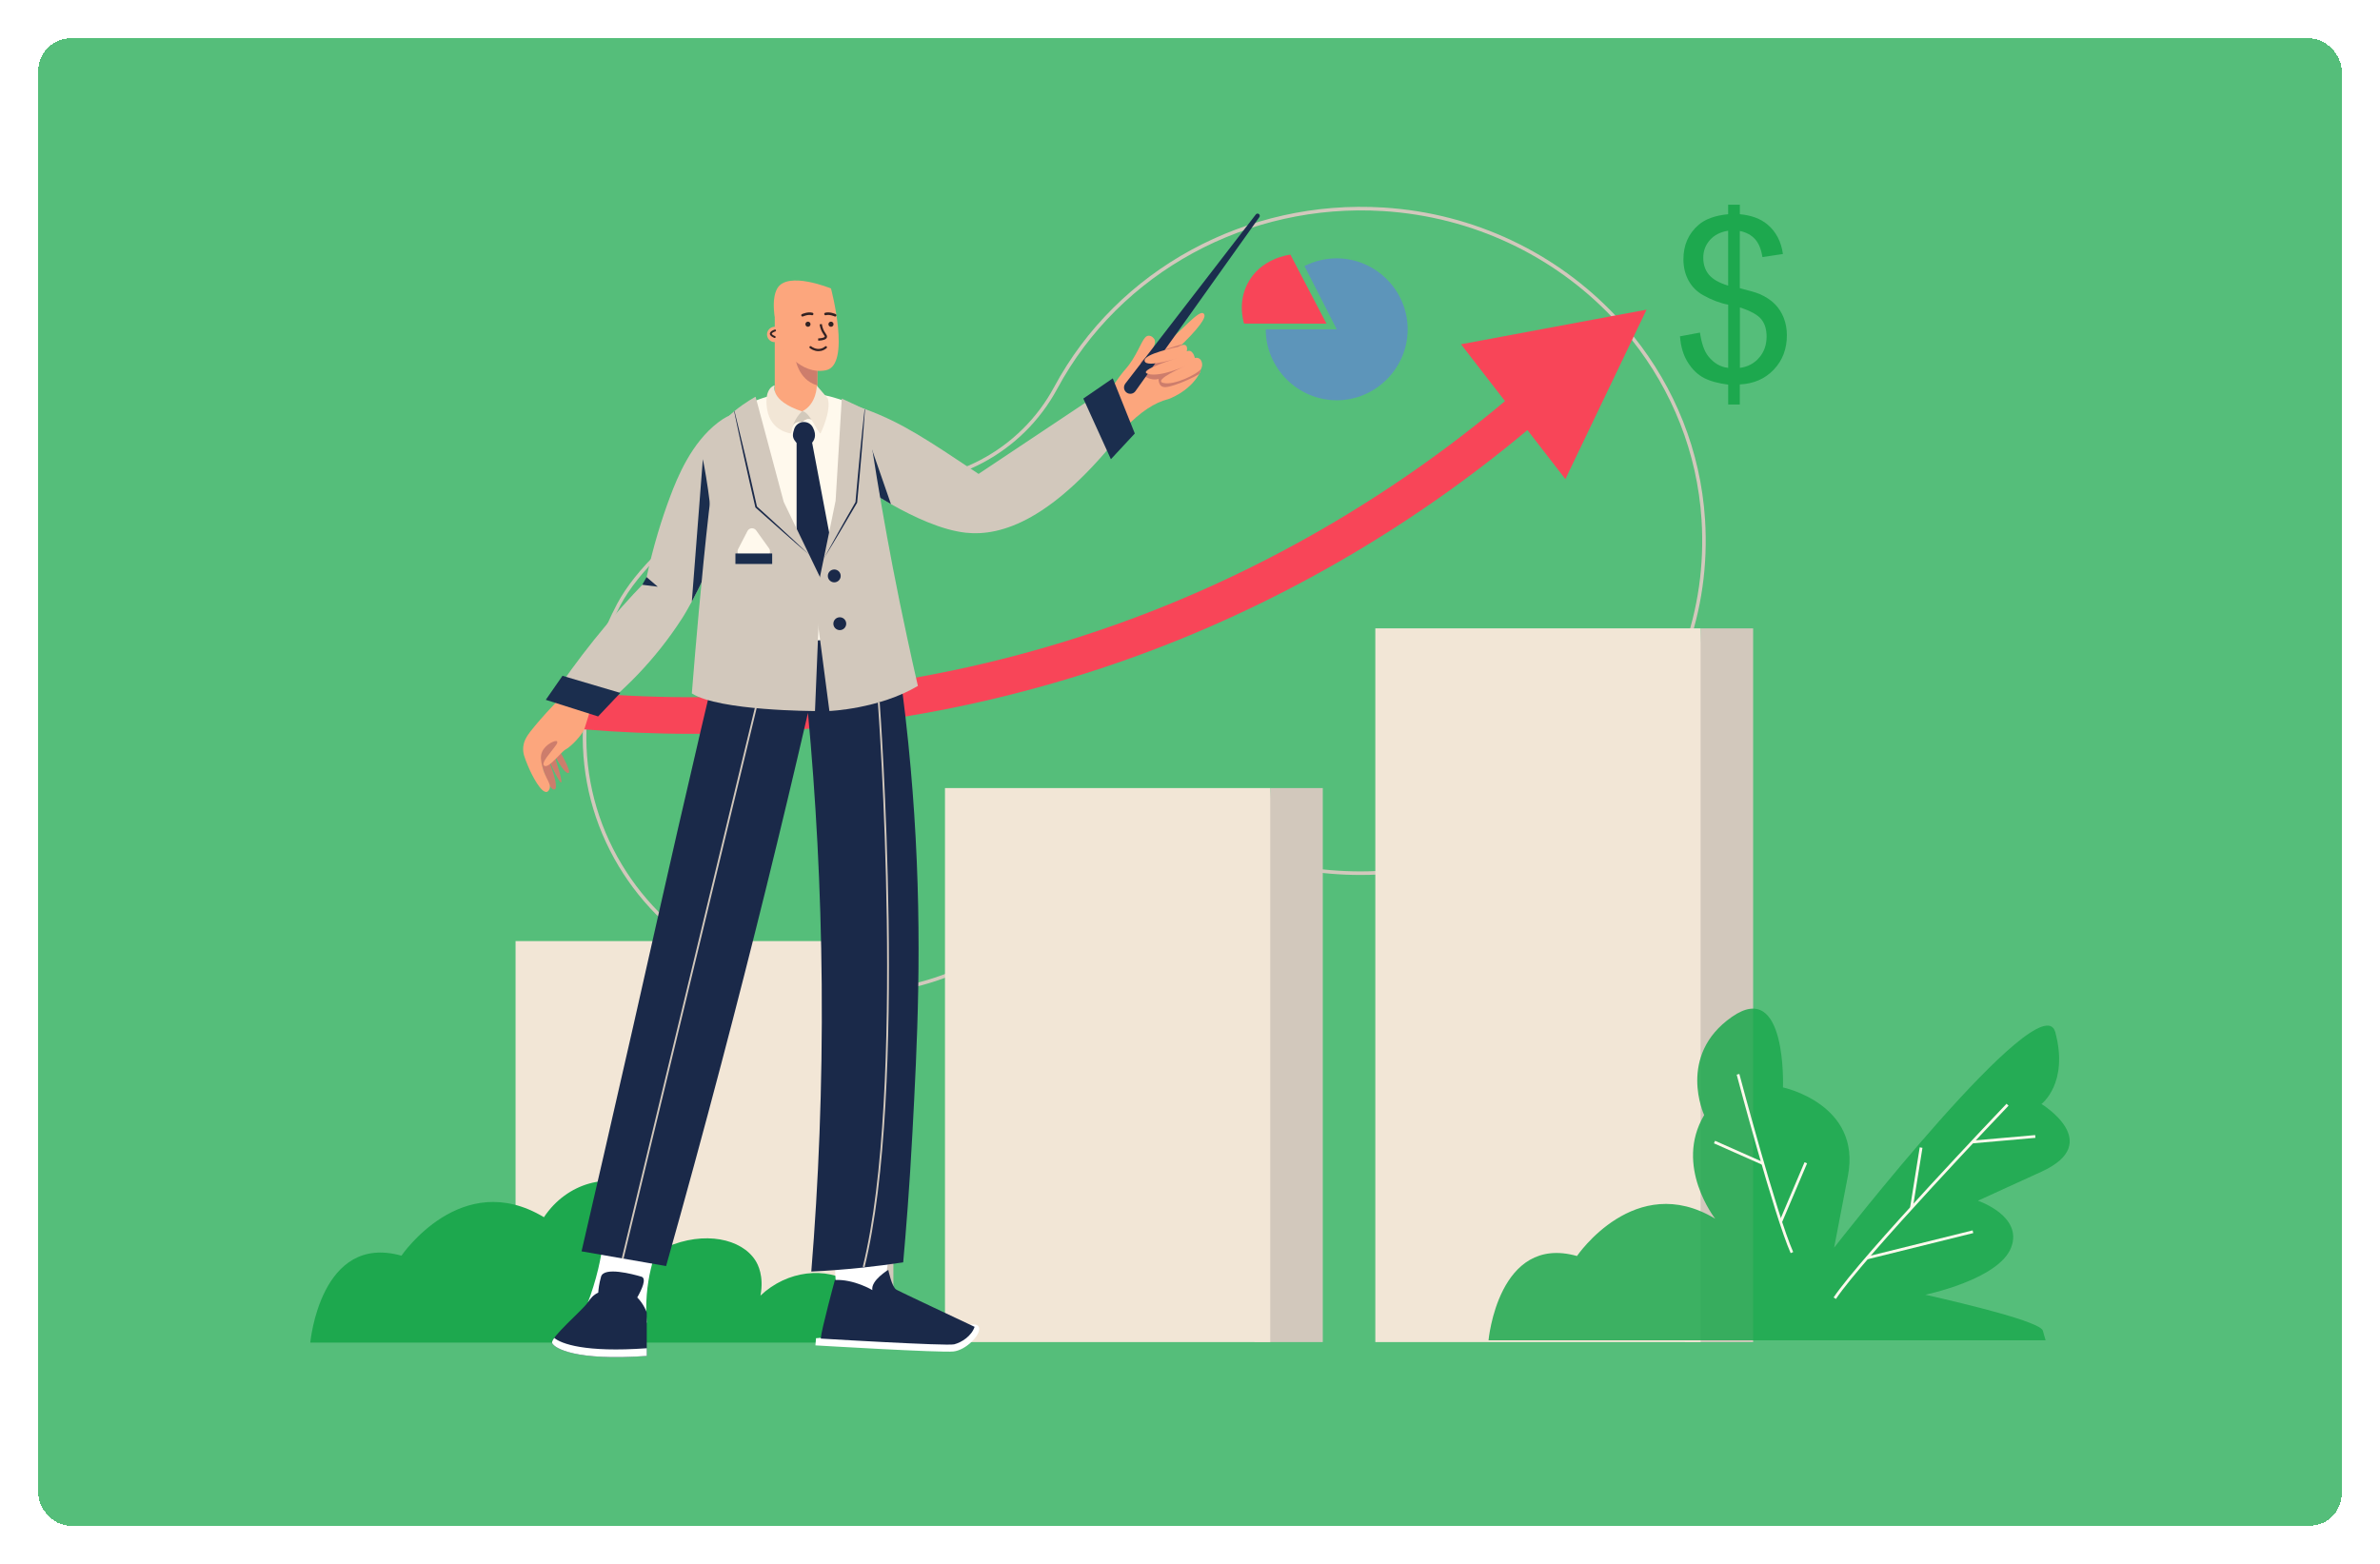 <svg width="744" height="489" viewBox="0 0 744 489" fill="none" xmlns="http://www.w3.org/2000/svg">
<g filter="url(#filter0_d_2920_55074)">
<rect x="12" y="6" width="720" height="465" rx="10" fill="#1DA84E" fill-opacity="0.75" shape-rendering="crispEdges"/>
<path d="M533.005 156.413C531.632 134.953 523.524 115.228 510.698 99.208C508.885 96.94 506.985 94.75 504.984 92.638C486.75 73.337 461.131 60.669 432.481 58.879C389.703 56.203 349.303 78.212 329.563 114.938C318.841 134.875 297.185 146.264 274.375 143.948C271.502 143.65 268.606 143.517 265.71 143.517C251.314 143.517 236.605 147.065 222.681 153.956C211.841 159.325 198.513 172.213 192.964 182.692C188.129 191.828 184.926 201.232 183.341 210.619C182.689 214.418 182.32 218.217 182.202 221.993C181.763 237.016 185.523 251.71 193.458 264.888C208.372 289.653 236.009 305.021 265.576 305.021C290.199 305.021 313.433 294.574 329.335 276.356C343.66 259.936 367.404 253.876 388.432 261.278C400.237 265.438 412.646 267.542 425.315 267.542C455.675 267.542 484.804 255.053 505.227 233.272C524.976 212.221 534.826 184.921 533.005 156.413ZM504.427 232.511C484.215 254.057 455.385 266.427 425.323 266.427C412.772 266.427 400.496 264.339 388.808 260.226C382.71 258.075 376.391 257.047 370.127 257.047C354.358 257.047 338.966 263.617 328.495 275.618C312.813 293.601 289.877 303.915 265.576 303.915C236.393 303.915 209.117 288.742 194.408 264.316C186.59 251.333 182.893 236.883 183.325 222.087C183.427 218.312 183.812 214.513 184.463 210.706C186.033 201.467 189.204 192.205 193.953 183.21C199.4 172.904 212.5 160.236 223.175 154.953C239.705 146.766 257.382 143.344 274.265 145.063C297.522 147.418 319.602 135.809 330.544 115.472C350.088 79.122 390.08 57.349 432.418 59.994C460.518 61.752 485.683 74.067 503.689 92.89C505.973 95.26 508.139 97.748 510.188 100.331C522.668 116.1 530.564 135.456 531.914 156.499C533.704 184.686 523.947 211.679 504.427 232.511Z" fill="#D2C8BC"/>
<path d="M279.274 288.216V413.575H259.494L262.854 288.216H279.274Z" fill="#D2C8BC"/>
<path d="M262.854 288.216H161.168V413.567H262.854V288.216Z" fill="#F2E6D6"/>
<path d="M413.511 240.375V413.575H392.13L397.091 240.375H413.511Z" fill="#D2C8BC"/>
<path d="M397.09 240.375H295.404V413.575H397.09V240.375Z" fill="#F2E6D6"/>
<path d="M548.038 190.447V413.575H526.657L531.618 190.447H548.038Z" fill="#D2C8BC"/>
<path d="M531.617 190.447H429.931V413.575H531.617V190.447Z" fill="#F2E6D6"/>
<path d="M514.71 90.817C513.367 93.612 512.033 96.414 510.691 99.208C510.518 99.577 510.338 99.954 510.165 100.315C503.226 114.804 496.28 129.302 489.349 143.784C485.393 138.674 481.445 133.564 477.481 128.454C440.496 159.443 397.914 183.924 352.711 200.023C302.688 217.833 255.718 223.421 216.48 223.421C204.683 223.421 193.592 222.911 183.318 222.079C182.949 222.056 182.572 222.016 182.203 221.985C182.313 218.209 182.69 214.418 183.341 210.611C183.71 210.643 184.087 210.674 184.456 210.698C227.634 214.159 285.757 211.718 348.88 189.246C392.945 173.555 434.444 149.663 470.472 119.396C465.888 113.47 461.304 107.552 456.72 101.626C472.371 98.706 488.022 95.786 503.666 92.866C504.098 92.78 504.537 92.701 504.977 92.623C508.226 92.026 511.468 91.422 514.71 90.817Z" fill="#F84558"/>
<path d="M540.242 120.448V114.247C537.142 113.855 534.622 113.164 532.676 112.159C530.737 111.162 529.057 109.545 527.644 107.316C526.231 105.087 525.407 102.364 525.18 99.145L531.42 97.976C531.899 101.304 532.754 103.753 533.971 105.315C535.713 107.52 537.809 108.753 540.242 109.004V89.255C537.691 88.769 535.085 87.788 532.417 86.288C530.439 85.182 528.916 83.659 527.848 81.704C526.781 79.75 526.247 77.537 526.247 75.056C526.247 70.645 527.809 67.074 530.933 64.342C533.021 62.505 536.121 61.375 540.234 60.967V58H543.884V60.967C547.487 61.312 550.352 62.372 552.463 64.138C555.171 66.391 556.804 69.483 557.353 73.408L550.941 74.373C550.572 71.94 549.81 70.072 548.649 68.777C547.487 67.482 545.894 66.626 543.876 66.21V84.099C547 84.883 549.065 85.488 550.077 85.927C552.008 86.775 553.578 87.811 554.795 89.028C556.011 90.244 556.945 91.697 557.605 93.368C558.256 95.048 558.586 96.861 558.586 98.816C558.586 103.109 557.22 106.696 554.481 109.569C551.749 112.442 548.209 113.98 543.869 114.184V120.456H540.242V120.448ZM540.242 66.132C537.833 66.501 535.925 67.466 534.536 69.028C533.147 70.59 532.448 72.442 532.448 74.577C532.448 76.689 533.037 78.463 534.222 79.883C535.407 81.304 537.409 82.442 540.234 83.298V66.132H540.242ZM543.9 109.004C546.31 108.706 548.303 107.662 549.881 105.864C551.451 104.075 552.244 101.853 552.244 99.216C552.244 96.963 551.686 95.158 550.572 93.784C549.457 92.419 547.236 91.194 543.9 90.111V109.004Z" fill="#1DA84E"/>
<path d="M536.183 375.012C536.183 375.012 523.224 358.592 532.729 342.603C532.729 342.603 524.087 324.024 541.371 311.928C558.655 299.833 557.36 333.961 557.36 333.961C557.36 333.961 581.99 339.149 577.665 361.614C573.348 384.078 573.348 384.078 573.348 384.078C573.348 384.078 638.159 300.688 642.484 316.677C646.801 332.666 638.167 339.142 638.167 339.142C638.167 339.142 658.041 351.237 638.167 360.311C618.293 369.384 618.293 369.384 618.293 369.384C618.293 369.384 632.555 374.141 628.662 384.078C624.776 394.015 601.872 398.772 601.872 398.772C615.436 401.849 637.782 407.264 638.599 410.004C638.606 410.043 638.897 411.04 639.462 413.026H465.32C465.32 413.026 468.342 379.753 492.973 386.668C492.973 386.676 511.12 359.887 536.183 375.012Z" fill="#1DA84E" fill-opacity="0.85"/>
<path d="M559.774 385.774C554.633 374.212 543.016 330.413 542.898 329.974L543.73 329.754C543.848 330.194 555.449 373.929 560.559 385.428L559.774 385.774Z" fill="#FFF9ED"/>
<path d="M536.141 350.65L535.791 351.439L550.878 358.136L551.229 357.347L536.141 350.65Z" fill="#FFF9ED"/>
<path d="M564.107 357.357L556.25 375.852L557.045 376.189L564.901 357.695L564.107 357.357Z" fill="#FFF9ED"/>
<path d="M573.917 400.098L573.195 399.619C581.759 386.77 626.797 339.542 627.253 339.071L627.881 339.667C627.425 340.138 582.442 387.312 573.917 400.098Z" fill="#FFF9ED"/>
<path d="M636.208 348.864L616.55 350.591L616.625 351.451L636.283 349.725L636.208 348.864Z" fill="#FFF9ED"/>
<path d="M600.114 352.706L597.101 371.516L597.953 371.653L600.967 352.843L600.114 352.706Z" fill="#FFF9ED"/>
<path d="M616.648 378.658L583.455 386.887L583.663 387.725L616.856 379.496L616.648 378.658Z" fill="#FFF9ED"/>
<path d="M170.037 374.541C177.328 363.545 190.696 360.452 199.29 365.648C208.27 371.072 208.34 383.293 208.333 383.897C220.208 378.701 231.857 381.26 236.158 388.089C236.888 389.251 238.874 392.861 237.728 399.039C246.103 391.142 258.175 389.831 266.613 395.302C275.828 401.276 276.432 412.578 276.479 413.732H97C97 413.732 100.116 379.439 125.5 386.566C125.5 386.566 144.205 358.953 170.037 374.541Z" fill="#1DA84E"/>
<path d="M417.865 96.948L407.787 77.183C410.895 75.598 414.341 74.766 417.826 74.766C430 74.75 440.031 84.75 440.047 96.916C440.063 109.09 430.063 119.122 417.897 119.137C405.731 119.153 395.691 109.153 395.676 96.987L417.865 96.948Z" fill="#5D95BA"/>
<path d="M414.655 95.181L403.391 73.612C402.645 73.698 393.996 74.86 389.985 82.67C387.065 88.36 388.517 93.863 388.894 95.158C397.481 95.165 406.068 95.173 414.655 95.181Z" fill="#F84558"/>
<path d="M375.19 110.291C375.096 110.519 374.986 110.747 374.853 110.974C371.596 116.634 365.261 118.761 365.23 118.769C365.222 118.769 365.238 118.769 365.23 118.769C360.983 119.828 356.47 122.78 351.674 127.787C349.053 126.045 346.439 124.294 343.817 122.552C345.921 117.623 348.221 114.083 349.987 111.712C351.949 109.075 352.436 108.973 353.974 106.547C356.729 102.191 357.396 98.965 359.108 98.949C359.9 98.942 360.756 99.617 360.984 100.331C361.415 101.697 359.908 103.714 359.673 105.048C359.531 105.825 359.61 105.951 359.61 105.951C359.94 105.66 360.654 105.033 361.541 104.232C370.332 96.312 374.743 91.03 376.172 91.948C376.329 92.05 376.391 92.183 376.47 92.34C376.65 92.717 377.121 94.185 369.641 101.563C369.162 102.034 368.778 102.403 368.582 102.591C368.582 102.607 376.47 107.136 375.19 110.291Z" fill="#FCA67D"/>
<path d="M375.19 110.292C375.096 110.519 374.986 110.747 374.852 110.974C372.89 112.042 370.3 113.337 367.301 114.334C364.774 115.174 363.675 115.221 362.961 114.632C362.294 114.075 362.176 113.125 362.176 112.466C361.642 112.607 360.74 112.748 359.711 112.466C359.036 112.277 358.032 112.003 357.639 111.084C357.27 110.213 357.686 109.326 357.796 109.122C357.019 108.73 356.603 108.298 356.556 107.827C356.477 107.011 357.514 106.084 359.68 105.048C360.229 104.781 360.849 104.515 361.548 104.24C363.612 103.416 366.305 102.529 369.648 101.579C369.013 102.207 368.589 102.607 368.589 102.607C368.589 102.607 376.469 107.136 375.19 110.292Z" fill="#CD7D6C"/>
<path d="M351.776 113.934L392.576 61.046C392.812 60.74 393.243 60.685 393.549 60.92C393.848 61.148 393.903 61.572 393.691 61.87L354.947 116.28C354.319 117.167 353.087 117.371 352.2 116.744C351.313 116.116 351.109 114.883 351.737 113.996C351.745 113.973 351.761 113.949 351.776 113.934Z" fill="#1B2E4E"/>
<path d="M368.205 102.466C368.205 102.466 357.169 104.632 357.821 106.901C358.472 109.169 368.527 105.818 368.527 105.818C368.527 105.818 355.003 109.821 358.896 110.904C362.789 111.987 370.576 108.416 370.576 108.416C370.576 108.416 360.191 112.85 363.653 113.714C367.114 114.577 374.257 110.904 375.332 109.499C376.408 108.094 375.599 105.386 373.519 105.927C373.519 105.927 372.923 102.945 370.992 103.84C371.007 103.84 371.886 100.409 368.205 102.466Z" fill="#FCA67D"/>
<path d="M351.298 128.368C329.312 156.554 313.096 161.766 301.887 160.542C294.438 159.725 285.71 155.683 278.52 151.594C277.304 150.903 276.126 150.212 275.012 149.529C268.638 145.66 264.125 142.237 263.968 142.159V119.75C265.279 120.134 267.79 120.895 270.859 122.049C282.021 126.217 289.737 131.374 305.906 142.159L347.279 114.577L351.298 128.368Z" fill="#D2C8BC"/>
<path d="M338.653 118.604L347.272 137.567L354.744 129.522C352.444 123.776 350.145 118.031 347.853 112.285C344.784 114.389 341.722 116.492 338.653 118.604Z" fill="#1B2E4E"/>
<path d="M278.513 151.594C277.297 150.903 276.119 150.212 275.005 149.529L270.853 129.514L278.513 151.594Z" fill="#1B2E4E"/>
<path d="M174.653 228.28C174.653 228.28 179.088 235.666 177.604 235.666C176.129 235.666 173.17 229.755 173.17 229.755C173.17 229.755 176.121 238.617 175.383 238.617C174.645 238.617 171.066 230.525 171.066 230.525C171.066 230.525 175.383 240.831 173.17 240.831C170.956 240.831 167.997 228.272 167.997 228.272L172.432 220.886C172.432 220.894 176.129 224.583 174.653 228.28Z" fill="#CD7D6C"/>
<path d="M175.391 212.024C171.977 215.431 169.277 218.484 167.267 220.886C164.905 223.712 163.79 225.29 163.57 227.534C163.39 229.426 163.955 230.792 165.046 233.445C166.412 236.749 169.253 242.032 170.956 241.569C171.365 241.459 171.576 241.051 171.694 240.831C172.605 239.096 170.36 237.385 169.481 233.445C169.135 231.899 168.821 230.486 169.481 229.01C170.564 226.6 173.782 225.235 174.143 225.784C174.277 225.988 174.229 226.326 173.916 226.797C172.44 229.01 168.743 232.707 170.219 233.445C171.694 234.183 175.391 229.01 176.867 228.272C178.342 227.534 182.039 223.837 182.777 221.624C183.515 219.411 185.729 212.024 185.729 212.024L177.605 208.328L175.391 212.024Z" fill="#FCA67D"/>
<path d="M231.794 130.503C231.739 134.051 231.291 136.406 231.291 136.406C230.091 147.12 227.084 157.214 223.874 165.518C223.584 166.256 223.301 166.986 223.003 167.692C222.736 168.375 222.453 169.05 222.179 169.702C221.676 170.903 221.166 172.049 220.664 173.155C219.047 176.742 217.5 179.756 216.26 182.056C216.252 182.064 216.252 182.072 216.252 182.08C216.252 182.088 216.252 182.088 216.252 182.088C214.526 185.282 213.372 187.088 213.372 187.088C204.424 201.051 194.063 210.659 186.065 216.828C181.528 215.266 176.999 213.704 172.462 212.142C176.308 206.373 180.704 200.282 185.727 194.011C191.214 187.158 196.661 181.067 201.865 175.698C204.149 164.67 207.045 155.785 209.432 149.404C211.755 143.211 216.103 132.457 224.518 126.045C228.725 122.842 230.24 123.533 230.632 123.776C231.864 124.53 231.849 126.861 231.794 130.503Z" fill="#D2C8BC"/>
<path d="M170.619 212.786C176.066 214.52 181.522 216.255 186.969 217.982C189.284 215.533 191.608 213.084 193.923 210.627L175.839 205.274L170.619 212.786Z" fill="#1B2E4E"/>
<path d="M223.012 167.685C222.745 168.367 222.463 169.042 222.188 169.694C221.685 170.895 221.175 172.041 220.673 173.148C219.056 176.735 217.51 179.749 216.27 182.049L219.715 137.559C219.715 137.559 222.949 152.865 223.012 167.685Z" fill="#1B2E4E"/>
<path d="M202.124 174.427L205.625 177.425L200.774 176.821L202.124 174.427Z" fill="#1B2E4E"/>
<path d="M255.083 412.375L254.91 414.604C254.91 414.604 294.313 416.966 298.088 416.511C301.856 416.064 305.922 411.896 306.095 409.674C306.267 407.445 303.261 408.16 303.261 408.16L255.083 412.375Z" fill="white"/>
<path d="M261.339 396.323C261.072 391.527 260.805 386.731 260.538 381.935C266.668 381.402 272.798 380.868 278.921 380.334C278.12 385.397 277.32 390.46 276.519 395.522C275.726 396.912 274.941 398.293 274.149 399.682C269.879 398.568 265.609 397.445 261.339 396.323Z" fill="white"/>
<path d="M304.667 408.811C303.694 411.723 300.546 413.717 298.262 414.282C297.124 414.564 286.74 414.117 276.622 413.599C273.098 413.418 269.613 413.23 266.552 413.057C260.79 412.735 256.567 412.484 256.567 412.484C256.685 411.009 257.776 406.472 258.851 402.288C259.322 400.428 259.793 398.638 260.17 397.218C260.657 395.389 260.994 394.157 260.994 394.157C266.991 393.882 272.697 397.32 272.697 397.32C272.187 394.29 277.682 390.993 277.682 390.993C277.682 390.993 278.757 396.307 280.178 397.163C280.248 397.21 280.374 397.273 280.554 397.367C280.923 397.555 281.504 397.846 282.258 398.207C282.721 398.434 283.247 398.685 283.828 398.96C284.361 399.219 284.934 399.486 285.547 399.777C286.08 400.036 286.638 400.295 287.211 400.569C287.768 400.836 288.341 401.111 288.937 401.386C289.942 401.864 290.986 402.359 292.03 402.853C298.294 405.828 304.667 408.811 304.667 408.811Z" fill="#1A2949"/>
<path d="M205.381 384.337C204.023 388.003 202.665 392.877 202.186 398.725C201.92 401.99 201.975 404.949 202.186 407.516C196.056 405.381 189.926 403.254 183.804 401.119C184.95 398.097 186.072 394.62 186.998 390.726C187.744 387.579 188.254 384.628 188.6 381.935C194.188 382.736 199.785 383.537 205.381 384.337Z" fill="white"/>
<path d="M183.797 401.119C184.636 399.863 185.484 398.827 187.015 398.121C187.07 397.218 187.258 395.373 187.894 393.128C188.796 389.934 197.799 392.328 200.5 393.128C202.258 393.646 200.586 397.202 199.204 399.628C201.3 401.708 202.179 404.314 202.179 404.314V417.9C179.793 419.502 173.404 415.499 172.604 413.905C171.811 412.312 182.203 403.521 183.797 401.119Z" fill="#1A2949"/>
<path d="M202.188 415.506V417.908C179.802 419.509 173.413 415.506 172.612 413.913C172.455 413.607 172.722 413.018 173.263 412.272C175.414 414.086 182.808 416.896 202.188 415.506Z" fill="white"/>
<path d="M181.795 385.208C190.602 386.739 199.416 388.27 208.223 389.808C214.079 369.063 219.824 347.996 225.46 326.607C235.271 289.354 244.282 252.762 252.571 216.875C255.004 243.005 256.613 271.372 256.872 301.685C257.147 333.906 255.852 363.969 253.615 391.527C258.615 391.292 263.866 390.899 269.329 390.326C273.85 389.855 278.191 389.282 282.343 388.654C283.198 379.102 284.321 365.209 285.216 348.435C286.683 321.042 288.426 288.554 285.789 248.46C284.643 231.035 282.351 207.205 277.319 178.901C263.034 180.816 243.827 181.491 228.992 180.502C221.637 211.106 215.813 236.192 211.81 253.641C206.747 275.689 204.267 286.984 197.886 315.108C191.096 344.989 185.492 369.267 181.795 385.208Z" fill="#1A2949"/>
<path d="M236.034 215.033L194.369 387.365L194.926 387.5L236.591 215.167L236.034 215.033Z" fill="#D2C8BC"/>
<path d="M270.271 390.161L269.714 390.02C283.332 334.966 274.518 214.803 274.423 213.602L274.996 213.563C275.091 214.764 283.913 335.021 270.271 390.161Z" fill="#D2C8BC"/>
<path d="M280.578 190.275C273.843 191.907 266.049 193.328 257.344 194.081C257.109 194.105 256.873 194.121 256.638 194.136C243.608 195.219 232.172 194.513 222.973 193.281C223.962 188.524 224.77 182.857 224.982 176.46C225.139 171.774 224.935 167.496 224.566 163.713C224.566 163.713 223.875 154.443 224.566 145.307V145.283C224.597 144.859 224.629 144.428 224.66 144.004C224.66 143.98 224.66 143.964 224.668 143.941C225.131 138.87 226.042 133.996 227.768 130.943C228.145 130.275 230.006 127.23 230.524 122.874C230.555 122.607 230.571 122.387 230.586 122.238C230.586 122.207 230.594 122.175 230.594 122.144C232.918 120.684 235.845 119.2 239.385 118.148C248.765 115.346 257.226 117.112 262.234 118.753C262.564 118.855 262.87 118.965 263.168 119.067C263.851 119.31 264.456 119.538 264.966 119.742C265.021 119.836 265.068 119.938 265.131 120.04C266.559 122.732 268.466 126.72 270.138 131.735C270.35 132.379 270.554 133.015 270.751 133.635C272.415 145.095 274.322 156.861 276.488 168.893C277.791 176.154 279.157 183.281 280.578 190.275Z" fill="#FFF9ED"/>
<path d="M255.774 93.369C255.704 98.133 255.641 102.898 255.57 107.662C255.539 109.93 255.507 112.199 255.476 114.475C255.445 116.704 255.413 118.941 255.382 121.17C255.248 121.508 253.741 124.993 250.186 125.739C247.125 126.382 243.836 124.734 242.195 121.586V93.369H255.774Z" fill="#FCA67D"/>
<path d="M255.561 107.662C255.53 109.93 255.498 112.199 255.467 114.475C249.352 112.74 248.575 105.762 248.575 105.762L255.561 107.662Z" fill="#CD7D6C"/>
<path d="M244.581 98.564C244.581 99.891 243.506 100.966 242.179 100.966C240.853 100.966 239.777 99.891 239.777 98.564C239.777 97.238 240.853 96.163 242.179 96.163C243.506 96.163 244.581 97.238 244.581 98.564Z" fill="#FDA57F"/>
<path d="M244.582 102.56C244.582 102.56 250.178 111.351 258.168 109.758C266.159 108.156 259.77 84.177 259.77 84.177C259.77 84.177 246.183 78.581 242.98 84.177C239.786 89.766 244.582 102.56 244.582 102.56Z" fill="#FCA67D"/>
<path d="M252.571 96.163C253.013 96.163 253.372 95.804 253.372 95.362C253.372 94.92 253.013 94.561 252.571 94.561C252.129 94.561 251.771 94.92 251.771 95.362C251.771 95.804 252.129 96.163 252.571 96.163Z" fill="#322223"/>
<path d="M259.77 96.163C260.213 96.163 260.571 95.805 260.571 95.363C260.571 94.921 260.213 94.562 259.77 94.562C259.328 94.562 258.97 94.921 258.97 95.363C258.97 95.805 259.328 96.163 259.77 96.163Z" fill="#322223"/>
<path d="M250.868 92.968C250.719 92.968 250.57 92.882 250.507 92.741C250.413 92.544 250.499 92.301 250.703 92.207C250.774 92.176 252.524 91.367 253.992 91.775C254.204 91.83 254.329 92.058 254.267 92.27C254.204 92.482 253.992 92.607 253.772 92.544C252.595 92.215 251.048 92.921 251.033 92.929C250.978 92.96 250.923 92.968 250.868 92.968Z" fill="#322223"/>
<path d="M261.071 92.968C261.016 92.968 260.953 92.96 260.906 92.929C260.891 92.921 259.352 92.215 258.167 92.544C257.955 92.607 257.735 92.482 257.672 92.27C257.61 92.058 257.735 91.838 257.947 91.775C259.423 91.367 261.165 92.168 261.236 92.207C261.432 92.301 261.519 92.537 261.432 92.741C261.369 92.882 261.228 92.968 261.071 92.968Z" fill="#322223"/>
<path d="M255.844 103.784C254.502 103.784 253.482 103.086 253.16 102.835C253.011 102.717 252.979 102.497 253.097 102.348C253.215 102.199 253.435 102.167 253.584 102.285C253.906 102.536 255.067 103.321 256.496 103.023C257.022 102.913 257.508 102.67 257.94 102.301C258.089 102.175 258.309 102.191 258.435 102.34C258.56 102.489 258.544 102.709 258.395 102.835C257.869 103.274 257.281 103.572 256.645 103.706C256.37 103.761 256.103 103.784 255.844 103.784Z" fill="#322223"/>
<path d="M255.787 100.511L255.748 99.813C257.648 99.711 257.82 99.303 257.828 99.255C257.859 99.153 257.71 98.934 257.53 98.667C257.389 98.463 257.232 98.227 257.059 97.929C256.635 97.168 256.352 96.32 256.219 95.409L256.91 95.307C257.027 96.132 257.286 96.901 257.671 97.584C257.828 97.866 257.977 98.086 258.111 98.274C258.401 98.698 258.629 99.028 258.503 99.452C258.323 100.088 257.459 100.425 255.787 100.511Z" fill="#322223"/>
<path d="M242.18 99.664C242.297 99.664 242.407 99.593 242.454 99.483C242.517 99.334 242.446 99.153 242.297 99.091C241.293 98.667 241.261 98.376 241.261 98.321C241.277 98.094 241.858 97.764 242.368 97.615C242.525 97.568 242.619 97.403 242.572 97.246C242.525 97.089 242.36 96.995 242.203 97.042C241.952 97.113 240.712 97.513 240.665 98.29C240.633 98.784 241.088 99.232 242.062 99.648C242.101 99.656 242.14 99.664 242.18 99.664Z" fill="#322223"/>
<path d="M247.295 129.522C247.138 127.913 247.876 126.515 249.022 126.076C249.721 125.809 250.396 125.958 250.749 126.076C250.914 125.872 251.62 125.016 252.664 124.985C253.959 124.946 255.317 126.178 255.568 128.038L253.049 122.057L247.876 123.203L247.295 129.522Z" fill="#D2C9BB"/>
<path d="M242.178 114.467C242.178 114.467 240.396 119.177 250.741 122.622C250.741 122.622 247.869 124.922 247.296 129.514C247.296 129.514 240.977 128.941 239.823 122.042C238.677 115.15 242.178 114.467 242.178 114.467Z" fill="#F2E6D6"/>
<path d="M250.742 122.622C250.742 122.622 251.888 122.049 254.188 126.068C256.488 130.087 256.488 129.514 256.488 129.514C256.488 129.514 259.934 122.622 258.788 118.596L255.342 114.577C255.342 114.577 255.342 120.323 250.742 122.622Z" fill="#F2E6D6"/>
<path d="M254.126 127.662C252.862 125.173 249.212 125.433 248.286 128.07C248.043 128.768 247.87 129.475 247.87 130.095C247.87 131.139 248.577 132.057 249.346 132.756C250.555 133.847 252.446 133.839 253.6 132.693C254.613 131.688 255.343 130.103 254.189 127.795C254.165 127.748 254.149 127.701 254.126 127.662Z" fill="#1A2949"/>
<path d="M253.333 129.522L260.515 167.441L256.92 178.933L249.023 167.441V131.814L253.333 129.522Z" fill="#1A2949"/>
<path d="M256.489 174.741L255.853 190.18L254.77 216.287C254.77 216.287 224.888 216.287 216.27 210.784C216.27 210.784 222.588 129.53 226.615 125.26C227.525 124.294 228.514 123.4 229.495 122.591C229.527 122.56 229.574 122.528 229.605 122.505C232.941 119.765 236.199 118.031 236.199 118.031L244.997 150.919L252.964 167.441L256.308 174.38L256.489 174.741Z" fill="#D2C8BC"/>
<path d="M286.942 208.445C274.713 215.682 259.274 216.279 259.274 216.279L256.864 197.872L255.86 190.196V190.18L254.776 181.915L256.323 174.38L257.492 168.705L261.213 150.565C261.856 139.961 262.492 129.365 263.136 118.76C263.136 118.706 263.144 118.658 263.144 118.604C263.489 118.76 263.842 118.933 264.18 119.09C264.918 119.436 265.647 119.781 266.377 120.111C267.68 120.723 268.991 121.343 270.294 121.947C270.326 121.971 270.373 121.986 270.404 122.002C270.561 122.081 270.71 122.151 270.867 122.222C271.44 126.241 272.037 130.291 272.672 134.38C274.533 146.413 276.668 158.752 279.093 171.381C280.561 179.003 282.091 186.475 283.685 193.814C284.737 198.751 285.828 203.626 286.942 208.445Z" fill="#D2C8BC"/>
<path d="M252.964 167.441L248.741 163.791L244.55 160.11C241.748 157.661 238.969 155.181 236.198 152.7C236.159 152.669 236.128 152.614 236.12 152.559C235.484 149.835 234.84 147.104 234.244 144.38L232.407 136.178C231.418 131.657 230.429 127.12 229.495 122.583C229.527 122.552 229.574 122.52 229.605 122.497C230.727 127.01 231.818 131.539 232.894 136.068L234.793 144.247C235.429 146.947 236.026 149.655 236.63 152.363C239.362 154.835 242.109 157.316 244.809 159.835L248.906 163.619L252.964 167.441Z" fill="#1A2949"/>
<path d="M270.397 122.002C270.099 126.429 269.746 130.856 269.377 135.283L268.686 143.187C268.466 145.824 268.207 148.454 267.956 151.091C267.948 151.13 267.94 151.17 267.925 151.201C266.214 154.137 264.495 157.072 262.744 159.984C261.01 162.904 259.259 165.808 257.478 168.697C259.11 165.722 260.751 162.747 262.423 159.788C264.063 156.837 265.751 153.901 267.43 150.981C267.666 148.36 267.87 145.754 268.129 143.14L268.875 135.236C269.314 130.809 269.769 126.366 270.28 121.947C270.319 121.971 270.358 121.994 270.397 122.002Z" fill="#1A2949"/>
<path d="M262.806 174.05C262.806 175.157 261.903 176.06 260.796 176.06C259.69 176.06 258.787 175.157 258.787 174.05C258.787 172.936 259.69 172.041 260.796 172.041C261.903 172.041 262.806 172.936 262.806 174.05Z" fill="#1A2949"/>
<path d="M262.524 190.996C263.634 190.996 264.533 190.097 264.533 188.987C264.533 187.877 263.634 186.978 262.524 186.978C261.414 186.978 260.515 187.877 260.515 188.987C260.515 190.097 261.414 190.996 262.524 190.996Z" fill="#1A2949"/>
<path d="M230.735 165.683L233.663 160.016C234.213 158.956 235.688 158.846 236.379 159.82L240.413 165.44C241.167 166.491 240.421 167.959 239.126 167.967L232.164 168.014C230.971 168.022 230.186 166.75 230.735 165.683Z" fill="#FFF9ED"/>
<path d="M241.386 167.033H229.895V170.314H241.386V167.033Z" fill="#1B2E4E"/>
</g>
<defs>
<filter id="filter0_d_2920_55074" x="0" y="0" width="744" height="489" filterUnits="userSpaceOnUse" color-interpolation-filters="sRGB">
<feFlood flood-opacity="0" result="BackgroundImageFix"/>
<feColorMatrix in="SourceAlpha" type="matrix" values="0 0 0 0 0 0 0 0 0 0 0 0 0 0 0 0 0 0 127 0" result="hardAlpha"/>
<feOffset dy="6"/>
<feGaussianBlur stdDeviation="6"/>
<feComposite in2="hardAlpha" operator="out"/>
<feColorMatrix type="matrix" values="0 0 0 0 0 0 0 0 0 0 0 0 0 0 0 0 0 0 0.21 0"/>
<feBlend mode="normal" in2="BackgroundImageFix" result="effect1_dropShadow_2920_55074"/>
<feBlend mode="normal" in="SourceGraphic" in2="effect1_dropShadow_2920_55074" result="shape"/>
</filter>
</defs>
</svg>
